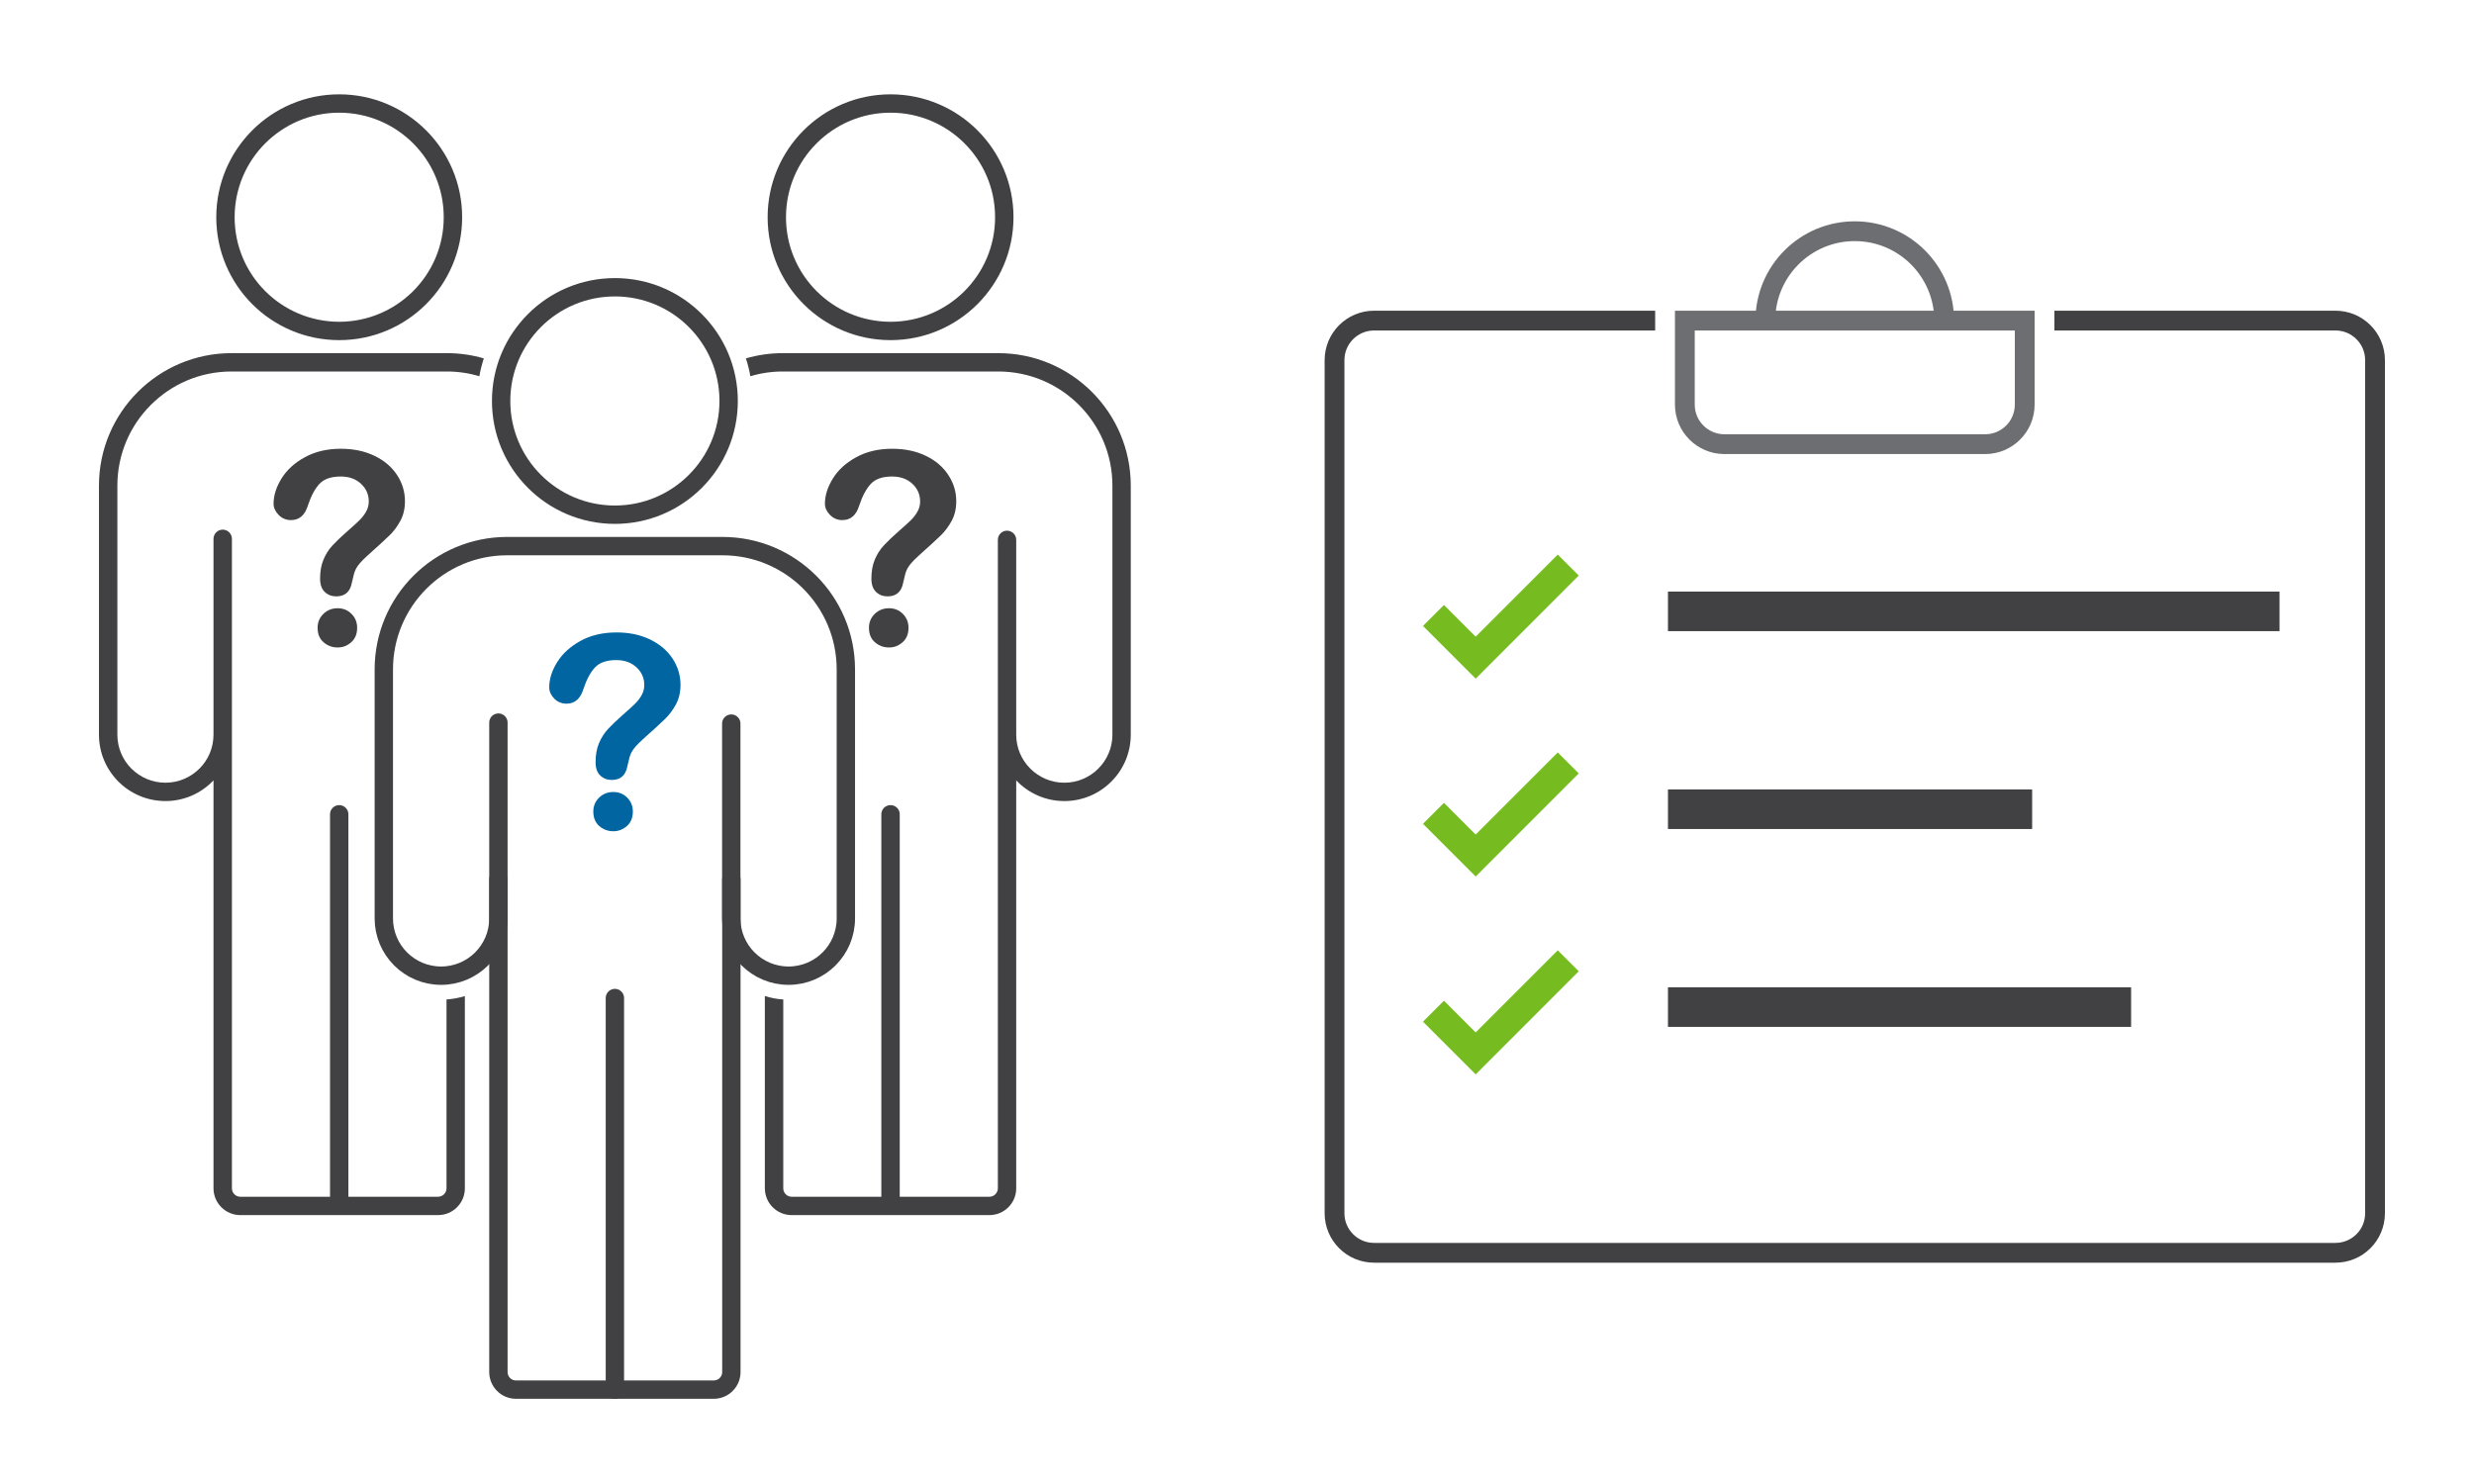 <?xml version="1.0" encoding="UTF-8"?> <svg xmlns="http://www.w3.org/2000/svg" id="Layer_1" data-name="Layer 1" viewBox="0 0 500 300"><defs><style> .cls-1 { fill: #0065a1; } .cls-2 { stroke: #76bc21; stroke-width: 6px; } .cls-2, .cls-3, .cls-4, .cls-5, .cls-6, .cls-7 { fill: none; stroke-miterlimit: 10; } .cls-3 { stroke: #6d6e71; } .cls-3, .cls-4 { stroke-width: 4px; } .cls-4, .cls-5, .cls-6, .cls-7 { stroke: #414042; } .cls-5 { stroke-linecap: round; } .cls-5, .cls-7 { stroke-width: 3.71px; } .cls-6 { stroke-width: 8px; } .cls-8 { fill: #414042; } </style></defs><g id="Layer_1-2" data-name="Layer 1"><g><path class="cls-4" d="M334.51,64.81h-56.8c-4.42,0-8,3.58-8,8V245.26c0,4.42,3.58,8,8,8h194.29c4.42,0,8-3.58,8-8V72.81c0-4.42-3.58-8-8-8h-56.8"></path><line class="cls-6" x1="337.1" y1="123.59" x2="460.7" y2="123.59"></line><path class="cls-3" d="M401.2,89.79h-52.69c-4.42,0-8-3.58-8-8v-16.98h68.69v16.98c0,4.42-3.58,8-8,8Z"></path><path class="cls-3" d="M356.78,64.81c0-9.98,8.09-18.07,18.07-18.07s18.07,8.09,18.07,18.07"></path><polyline class="cls-2" points="289.71 124.42 298.24 132.95 316.95 114.23"></polyline><line class="cls-6" x1="337.1" y1="163.59" x2="410.7" y2="163.59"></line><polyline class="cls-2" points="289.71 164.42 298.24 172.95 316.95 154.23"></polyline><line class="cls-6" x1="337.1" y1="203.59" x2="430.7" y2="203.59"></line><polyline class="cls-2" points="289.71 204.42 298.24 212.95 316.95 194.23"></polyline></g><g><g><path class="cls-8" d="M68.55,19.07c-13.72,0-24.84,11.12-24.84,24.85s11.12,24.84,24.84,24.84,24.85-11.12,24.85-24.84-11.13-24.85-24.85-24.85Zm14.94,39.79c-3.83,3.82-9.1,6.18-14.94,6.19-5.84-.01-11.11-2.37-14.94-6.19-3.83-3.83-6.19-9.1-6.19-14.94s2.36-11.12,6.19-14.95c3.83-3.82,9.1-6.19,14.94-6.19s11.11,2.37,14.94,6.19c3.83,3.83,6.19,9.1,6.19,14.95s-2.36,11.11-6.19,14.94Z"></path><path class="cls-8" d="M30.48,81.86c4.18-4.18,9.93-6.76,16.31-6.76h43.52c2.28,0,4.49,.33,6.57,.96,.21-1.24,.52-2.44,.9-3.61-2.37-.69-4.88-1.06-7.47-1.06H46.79c-14.79,0-26.79,11.99-26.79,26.79v50.33c0,7.42,6.02,13.43,13.44,13.43,3.82,0,7.27-1.61,9.71-4.18v82.46c0,3,2.43,5.42,5.42,5.42h39.96c3,0,5.42-2.42,5.42-5.42v-38.86c-1.19,.37-2.43,.6-3.71,.69v38.17c0,.94-.77,1.71-1.71,1.71h-18.12v-77.32c0-1.02-.83-1.85-1.86-1.85s-1.85,.83-1.85,1.85v77.32h-18.13c-.94,0-1.7-.77-1.7-1.71V108.93c0-1.02-.83-1.86-1.86-1.86s-1.86,.84-1.86,1.86v39.58c0,2.69-1.08,5.11-2.84,6.87-1.77,1.76-4.19,2.85-6.87,2.85s-5.11-1.09-6.88-2.85c-1.76-1.76-2.84-4.18-2.84-6.87v-50.33c0-6.38,2.58-12.14,6.76-16.32Z"></path><path class="cls-8" d="M68.23,122.96c-1.13,0-2.09,.38-2.87,1.14-.78,.76-1.17,1.7-1.17,2.81,0,1.26,.4,2.23,1.21,2.93s1.75,1.05,2.83,1.05,1.96-.35,2.76-1.06c.8-.71,1.19-1.68,1.19-2.92,0-1.12-.38-2.05-1.14-2.81-.75-.76-1.69-1.14-2.81-1.14Z"></path><path class="cls-8" d="M75.66,92.14c-1.96-.95-4.23-1.42-6.79-1.42-2.76,0-5.17,.57-7.24,1.7s-3.65,2.56-4.72,4.29c-1.07,1.73-1.62,3.43-1.62,5.11,0,.81,.34,1.57,1.02,2.27s1.52,1.05,2.51,1.05c1.68,0,2.82-1,3.42-3,.64-1.91,1.42-3.36,2.34-4.34,.92-.98,2.35-1.47,4.3-1.47,1.66,0,3.02,.49,4.07,1.46s1.58,2.17,1.58,3.58c0,.73-.17,1.4-.52,2.02-.34,.62-.77,1.18-1.27,1.69-.5,.5-1.32,1.25-2.45,2.24-1.29,1.13-2.32,2.11-3.08,2.93s-1.37,1.78-1.83,2.87c-.46,1.09-.69,2.38-.69,3.86,0,1.18,.31,2.08,.94,2.68,.63,.6,1.4,.9,2.32,.9,1.77,0,2.82-.92,3.16-2.76,.19-.87,.34-1.47,.44-1.82,.1-.34,.23-.69,.41-1.03,.18-.35,.45-.73,.81-1.14,.36-.42,.84-.9,1.45-1.45,2.18-1.95,3.68-3.33,4.52-4.15s1.57-1.8,2.18-2.93,.92-2.45,.92-3.95c0-1.91-.53-3.68-1.6-5.31-1.09-1.65-2.61-2.94-4.58-3.88Z"></path><path class="cls-8" d="M179.98,19.07c-13.72,0-24.84,11.12-24.84,24.85s11.12,24.84,24.84,24.84,24.84-11.12,24.85-24.84c0-13.73-11.13-24.85-24.85-24.85Zm14.94,39.79c-3.83,3.82-9.1,6.18-14.94,6.19-5.84-.01-11.11-2.37-14.94-6.19-3.83-3.83-6.19-9.1-6.19-14.94s2.36-11.12,6.19-14.95c3.83-3.82,9.1-6.19,14.94-6.19s11.11,2.37,14.94,6.19c3.83,3.83,6.19,9.1,6.19,14.95s-2.36,11.11-6.19,14.94Z"></path><path class="cls-8" d="M201.74,71.39h-43.52c-2.59,0-5.1,.37-7.47,1.06,.38,1.17,.69,2.37,.9,3.61,2.08-.63,4.28-.96,6.57-.96h43.52c6.38,0,12.14,2.58,16.32,6.76,4.18,4.18,6.76,9.94,6.76,16.32v50.33c0,2.69-1.09,5.11-2.85,6.87-1.76,1.76-4.18,2.85-6.87,2.85s-5.11-1.09-6.87-2.85c-1.77-1.76-2.85-4.18-2.85-6.87v-39.38c0-1.02-.83-1.85-1.86-1.85s-1.85,.83-1.85,1.85V240.22c0,.94-.77,1.71-1.71,1.71h-18.12v-77.32c0-1.02-.83-1.85-1.86-1.85s-1.86,.83-1.86,1.85v77.32h-18.12c-.94,0-1.7-.77-1.7-1.71v-38.17c-1.29-.08-2.53-.32-3.72-.7v38.87c0,3,2.43,5.42,5.42,5.42h39.96c2.99,0,5.42-2.42,5.42-5.42v-82.46c2.45,2.57,5.89,4.18,9.72,4.18,7.42,0,13.43-6.01,13.43-13.43v-50.33c0-14.8-11.99-26.79-26.79-26.79Z"></path><path class="cls-8" d="M187.09,92.14c-1.96-.95-4.23-1.42-6.79-1.42-2.76,0-5.17,.57-7.24,1.7-2.07,1.13-3.65,2.56-4.72,4.29-1.07,1.73-1.62,3.43-1.62,5.11,0,.81,.34,1.57,1.02,2.27,.68,.7,1.52,1.05,2.51,1.05,1.68,0,2.82-1,3.42-3,.64-1.91,1.42-3.36,2.34-4.34,.92-.98,2.35-1.47,4.3-1.47,1.66,0,3.02,.49,4.07,1.46s1.58,2.17,1.58,3.58c0,.73-.17,1.4-.52,2.02-.34,.62-.77,1.18-1.27,1.69-.5,.5-1.32,1.25-2.46,2.24-1.29,1.13-2.32,2.11-3.08,2.93s-1.37,1.78-1.83,2.87c-.46,1.09-.69,2.38-.69,3.86,0,1.18,.31,2.08,.94,2.68s1.4,.9,2.32,.9c1.77,0,2.82-.92,3.16-2.76,.19-.87,.34-1.47,.44-1.82,.1-.34,.23-.69,.41-1.03,.18-.35,.45-.73,.81-1.14,.36-.42,.84-.9,1.45-1.45,2.18-1.95,3.68-3.33,4.52-4.15,.84-.82,1.57-1.8,2.18-2.93,.61-1.13,.92-2.45,.92-3.95,0-1.91-.53-3.68-1.61-5.31-1.08-1.65-2.59-2.94-4.56-3.88Z"></path><path class="cls-8" d="M179.66,122.96c-1.13,0-2.09,.38-2.87,1.14s-1.17,1.7-1.17,2.81c0,1.26,.4,2.23,1.21,2.93,.81,.7,1.75,1.05,2.83,1.05s1.96-.35,2.76-1.06c.8-.71,1.19-1.68,1.19-2.92,0-1.12-.38-2.05-1.14-2.81-.76-.76-1.69-1.14-2.81-1.14Z"></path></g><g><g><circle class="cls-7" cx="124.27" cy="81.06" r="22.99"></circle><g><g><path class="cls-5" d="M147.81,177.77v99.59c0,1.97-1.59,3.56-3.56,3.56h-39.96c-1.97,0-3.56-1.59-3.56-3.56v-99.59"></path><line class="cls-5" x1="124.27" y1="201.76" x2="124.27" y2="280.93"></line></g><path class="cls-5" d="M100.73,146.08v39.58c0,6.39-5.18,11.58-11.58,11.58s-11.58-5.18-11.58-11.58v-50.33c0-13.77,11.16-24.93,24.93-24.93h43.52c13.77,0,24.93,11.16,24.93,24.93v50.33c0,6.39-5.18,11.58-11.58,11.58s-11.58-5.18-11.58-11.58v-39.38"></path></g></g><path class="cls-1" d="M111,138.95c0-1.68,.54-3.38,1.62-5.11,1.08-1.73,2.65-3.15,4.72-4.29,2.07-1.13,4.48-1.7,7.24-1.7,2.57,0,4.83,.47,6.79,1.42,1.96,.95,3.48,2.23,4.55,3.86s1.61,3.4,1.61,5.31c0,1.5-.31,2.82-.92,3.95s-1.34,2.11-2.18,2.93c-.84,.82-2.35,2.21-4.53,4.15-.6,.55-1.08,1.03-1.45,1.45-.36,.42-.63,.8-.81,1.14-.18,.35-.31,.69-.41,1.03-.1,.35-.24,.95-.44,1.82-.34,1.84-1.39,2.76-3.16,2.76-.92,0-1.69-.3-2.32-.9-.63-.6-.94-1.49-.94-2.68,0-1.49,.23-2.77,.69-3.86s1.07-2.04,1.83-2.87c.76-.82,1.79-1.8,3.08-2.93,1.13-.99,1.95-1.74,2.45-2.24,.5-.5,.93-1.07,1.27-1.69,.35-.62,.52-1.29,.52-2.02,0-1.42-.53-2.61-1.58-3.58s-2.41-1.46-4.07-1.46c-1.95,0-3.38,.49-4.3,1.47s-1.7,2.43-2.34,4.34c-.6,2-1.74,3-3.42,3-.99,0-1.83-.35-2.51-1.05-.65-.68-.99-1.43-.99-2.25Zm12.95,29.09c-1.08,0-2.02-.35-2.83-1.05-.81-.7-1.21-1.68-1.21-2.93,0-1.11,.39-2.05,1.17-2.81s1.73-1.14,2.87-1.14,2.05,.38,2.81,1.14c.76,.76,1.14,1.7,1.14,2.81,0,1.24-.4,2.21-1.19,2.92-.8,.7-1.72,1.06-2.76,1.06Z"></path></g></g></g></svg> 